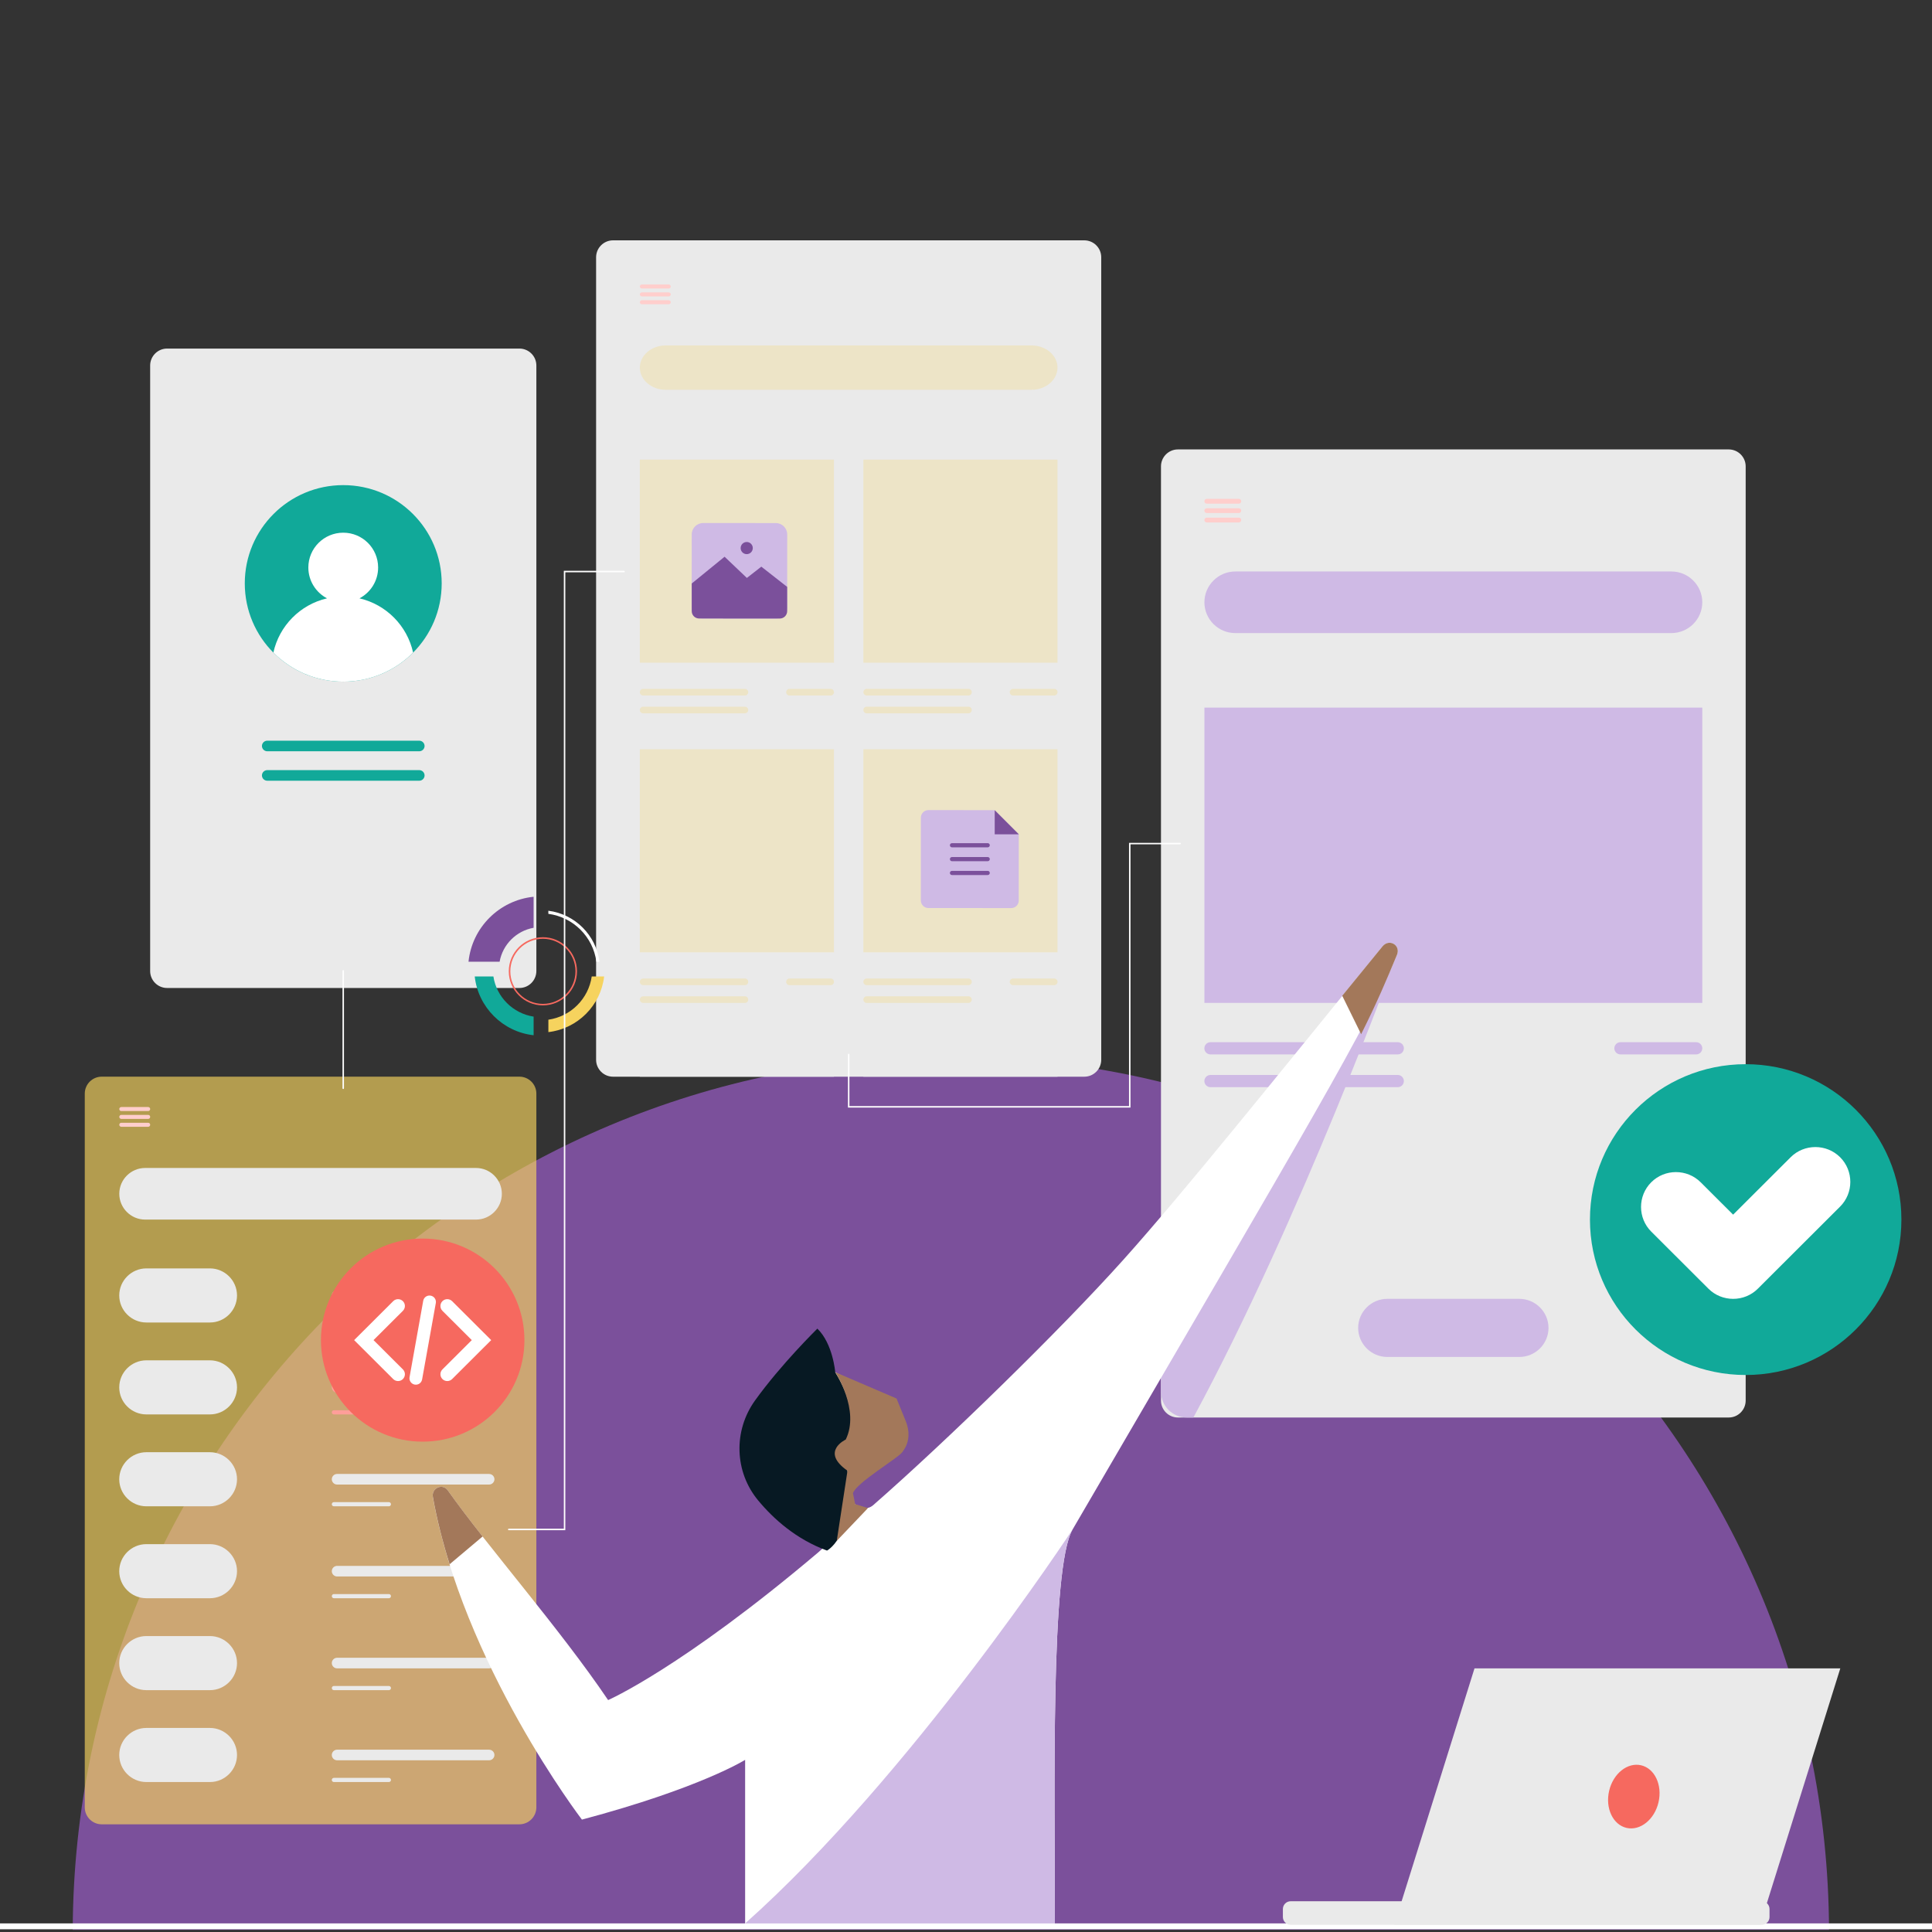 <?xml version="1.0" encoding="UTF-8"?> <svg xmlns="http://www.w3.org/2000/svg" xmlns:xlink="http://www.w3.org/1999/xlink" version="1.1" id="Layer_1" x="0px" y="0px" viewBox="0 0 500 500" style="enable-background:new 0 0 500 500;" xml:space="preserve"><rect x="0" y="0" width="500" height="500" fill="#333333" stroke="none"/> <style type="text/css"> .st0{fill:#7B509B;} .st1{fill:#FFFFFF;} .st2{opacity:0.66;} .st3{fill:#F6D35E;} .st4{fill:#EAEAEA;} .st5{fill:#11A999;} .st6{fill:#FF9E99;} .st7{fill:#FFCECC;} .st8{opacity:0.25;} .st9{fill:#CFBAE5;} .st10{fill:#071923;} .st11{fill:#A3785A;} .st12{fill:#F6695F;} </style> <g> <g> <g> <path class="st0" d="M473.35,499.44C472.87,374.57,371.31,273.5,246.09,273.5S19.31,374.57,18.82,499.44H473.35z"></path> </g> </g> <g> <g> <path class="st1" d="M503.31,499.29H-11.13c-0.42,0-0.76-0.34-0.76-0.76c0-0.42,0.34-0.76,0.76-0.76h514.44 c0.42,0,0.76,0.34,0.76,0.76C504.07,498.95,503.73,499.29,503.31,499.29z"></path> </g> </g> <g class="st2"> <path class="st3" d="M134.42,472.13H26.33c-2.42,0-4.39-1.96-4.39-4.39V283.03c0-2.42,1.96-4.39,4.39-4.39h108.09 c2.42,0,4.39,1.96,4.39,4.39v184.71C138.8,470.17,136.84,472.13,134.42,472.13z"></path> </g> <g> <path class="st4" d="M280.61,278.65H158.66c-2.42,0-4.39-1.96-4.39-4.39V66.59c0-2.42,1.96-4.39,4.39-4.39h121.95 c2.42,0,4.39,1.96,4.39,4.39v207.67C285,276.69,283.03,278.65,280.61,278.65z"></path> </g> <g> <path class="st4" d="M447.39,366.85H304.85c-2.42,0-4.39-1.96-4.39-4.39V120.7c0-2.42,1.96-4.39,4.39-4.39h142.54 c2.42,0,4.39,1.96,4.39,4.39v241.76C451.78,364.88,449.81,366.85,447.39,366.85z"></path> </g> <g> <g> <path class="st4" d="M134.42,255.69H43.25c-2.42,0-4.39-1.96-4.39-4.39V94.6c0-2.42,1.96-4.39,4.39-4.39h91.17 c2.42,0,4.39,1.96,4.39,4.39v156.71C138.8,253.73,136.84,255.69,134.42,255.69z"></path> </g> <g> <ellipse class="st5" cx="88.83" cy="150.98" rx="25.48" ry="25.43"></ellipse> </g> <g> <path class="st1" d="M70.75,168.89c4.62,4.64,11.01,7.52,18.08,7.52c7.07,0,13.47-2.88,18.08-7.52 c-1.52-6.95-6.95-12.43-13.88-14.04c2.87-1.51,4.83-4.51,4.83-7.98c0-4.98-4.04-9.01-9.03-9.01s-9.03,4.04-9.03,9.01 c0,3.46,1.96,6.47,4.83,7.98C77.7,156.46,72.27,161.94,70.75,168.89z"></path> </g> <g> <path class="st5" d="M108.51,194.43H69.16c-0.75,0-1.37-0.62-1.37-1.37l0,0c0-0.75,0.62-1.37,1.37-1.37h39.35 c0.75,0,1.37,0.62,1.37,1.37l0,0C109.88,193.81,109.26,194.43,108.51,194.43z"></path> </g> <g> <path class="st5" d="M108.51,202.05H69.16c-0.75,0-1.37-0.62-1.37-1.37l0,0c0-0.75,0.62-1.37,1.37-1.37h39.35 c0.75,0,1.37,0.62,1.37,1.37l0,0C109.88,201.44,109.26,202.05,108.51,202.05z"></path> </g> </g> <g> <path class="st6" d="M126.59,336.63H87.24c-0.75,0-1.37-0.62-1.37-1.37l0,0c0-0.75,0.62-1.37,1.37-1.37h39.35 c0.75,0,1.37,0.62,1.37,1.37l0,0C127.96,336.01,127.34,336.63,126.59,336.63z"></path> </g> <g> <path class="st6" d="M100.64,342.26H86.41c-0.3,0-0.54-0.24-0.54-0.54l0,0c0-0.3,0.25-0.54,0.54-0.54h14.23 c0.3,0,0.54,0.24,0.54,0.54l0,0C101.19,342.02,100.94,342.26,100.64,342.26z"></path> </g> <g> <path class="st6" d="M100.64,366.05H86.41c-0.3,0-0.54-0.24-0.54-0.54l0,0c0-0.3,0.25-0.54,0.54-0.54h14.23 c0.3,0,0.54,0.24,0.54,0.54l0,0C101.19,365.8,100.94,366.05,100.64,366.05z"></path> </g> <g> <path class="st4" d="M100.64,389.83H86.41c-0.3,0-0.54-0.24-0.54-0.54l0,0c0-0.3,0.25-0.54,0.54-0.54h14.23 c0.3,0,0.54,0.24,0.54,0.54l0,0C101.19,389.59,100.94,389.83,100.64,389.83z"></path> </g> <g> <path class="st4" d="M100.64,413.62H86.41c-0.3,0-0.54-0.24-0.54-0.54l0,0c0-0.3,0.25-0.54,0.54-0.54h14.23 c0.3,0,0.54,0.24,0.54,0.54l0,0C101.19,413.38,100.94,413.62,100.64,413.62z"></path> </g> <g> <path class="st4" d="M100.64,437.41H86.41c-0.3,0-0.54-0.24-0.54-0.54l0,0c0-0.3,0.25-0.54,0.54-0.54h14.23 c0.3,0,0.54,0.24,0.54,0.54l0,0C101.19,437.16,100.94,437.41,100.64,437.41z"></path> </g> <g> <path class="st4" d="M100.64,461.19H86.41c-0.3,0-0.54-0.24-0.54-0.54l0,0c0-0.3,0.25-0.54,0.54-0.54h14.23 c0.3,0,0.54,0.24,0.54,0.54l0,0C101.19,460.95,100.94,461.19,100.64,461.19z"></path> </g> <g> <path class="st6" d="M126.59,360.41H87.24c-0.75,0-1.37-0.62-1.37-1.37l0,0c0-0.75,0.62-1.37,1.37-1.37h39.35 c0.75,0,1.37,0.62,1.37,1.37l0,0C127.96,359.8,127.34,360.41,126.59,360.41z"></path> </g> <g> <path class="st4" d="M126.59,384.2H87.24c-0.75,0-1.37-0.62-1.37-1.37l0,0c0-0.75,0.62-1.37,1.37-1.37h39.35 c0.75,0,1.37,0.62,1.37,1.37l0,0C127.96,383.58,127.34,384.2,126.59,384.2z"></path> </g> <g> <path class="st4" d="M126.59,407.99H87.24c-0.75,0-1.37-0.62-1.37-1.37l0,0c0-0.75,0.62-1.37,1.37-1.37h39.35 c0.75,0,1.37,0.62,1.37,1.37l0,0C127.96,407.37,127.34,407.99,126.59,407.99z"></path> </g> <g> <path class="st4" d="M126.59,431.77H87.24c-0.75,0-1.37-0.62-1.37-1.37l0,0c0-0.75,0.62-1.37,1.37-1.37h39.35 c0.75,0,1.37,0.62,1.37,1.37l0,0C127.96,431.16,127.34,431.77,126.59,431.77z"></path> </g> <g> <path class="st4" d="M126.59,455.56H87.24c-0.75,0-1.37-0.62-1.37-1.37l0,0c0-0.75,0.62-1.37,1.37-1.37h39.35 c0.75,0,1.37,0.62,1.37,1.37l0,0C127.96,454.94,127.34,455.56,126.59,455.56z"></path> </g> <g> <g> <path class="st7" d="M38.35,287.54h-6.96c-0.28,0-0.52-0.23-0.52-0.52l0,0c0-0.28,0.23-0.52,0.52-0.52h6.96 c0.28,0,0.52,0.23,0.52,0.52l0,0C38.87,287.3,38.63,287.54,38.35,287.54z"></path> </g> <g> <path class="st7" d="M38.35,289.57h-6.96c-0.28,0-0.52-0.23-0.52-0.52l0,0c0-0.28,0.23-0.52,0.52-0.52h6.96 c0.28,0,0.52,0.23,0.52,0.52l0,0C38.87,289.34,38.63,289.57,38.35,289.57z"></path> </g> <g> <path class="st7" d="M38.35,291.61h-6.96c-0.28,0-0.52-0.23-0.52-0.52l0,0c0-0.28,0.23-0.52,0.52-0.52h6.96 c0.28,0,0.52,0.23,0.52,0.52l0,0C38.87,291.38,38.63,291.61,38.35,291.61z"></path> </g> </g> <g> <path class="st4" d="M123.19,315.63H37.56c-3.68,0-6.69-3.01-6.69-6.68l0,0c0-3.68,3.01-6.68,6.69-6.68h85.63 c3.68,0,6.69,3.01,6.69,6.68l0,0C129.88,312.62,126.87,315.63,123.19,315.63z"></path> </g> <g> <g> <path class="st7" d="M173.07,74.67h-6.96c-0.28,0-0.52-0.23-0.52-0.52l0,0c0-0.28,0.23-0.52,0.52-0.52h6.96 c0.28,0,0.52,0.23,0.52,0.52l0,0C173.59,74.44,173.35,74.67,173.07,74.67z"></path> </g> <g> <path class="st7" d="M173.07,76.71h-6.96c-0.28,0-0.52-0.23-0.52-0.52l0,0c0-0.28,0.23-0.52,0.52-0.52h6.96 c0.28,0,0.52,0.23,0.52,0.52l0,0C173.59,76.47,173.35,76.71,173.07,76.71z"></path> </g> <g> <path class="st7" d="M173.07,78.74h-6.96c-0.28,0-0.52-0.23-0.52-0.52l0,0c0-0.28,0.23-0.52,0.52-0.52h6.96 c0.28,0,0.52,0.23,0.52,0.52l0,0C173.59,78.51,173.35,78.74,173.07,78.74z"></path> </g> </g> <g class="st8"> <path class="st3" d="M266.99,100.88h-94.71c-3.68,0-6.69-2.58-6.69-5.74l0,0c0-3.16,3.01-5.74,6.69-5.74h94.71 c3.68,0,6.69,2.58,6.69,5.74l0,0C273.68,98.3,270.67,100.88,266.99,100.88z"></path> </g> <g> <path class="st4" d="M54.33,342.26H37.88c-3.86,0-7.02-3.15-7.02-7l0,0c0-3.85,3.16-7,7.02-7h16.44c3.86,0,7.02,3.15,7.02,7l0,0 C61.34,339.11,58.18,342.26,54.33,342.26z"></path> </g> <g> <path class="st4" d="M54.33,366.05H37.88c-3.86,0-7.02-3.15-7.02-7l0,0c0-3.85,3.16-7,7.02-7h16.44c3.86,0,7.02,3.15,7.02,7l0,0 C61.34,362.9,58.18,366.05,54.33,366.05z"></path> </g> <g> <path class="st4" d="M54.33,389.83H37.88c-3.86,0-7.02-3.15-7.02-7l0,0c0-3.85,3.16-7,7.02-7h16.44c3.86,0,7.02,3.15,7.02,7l0,0 C61.34,386.68,58.18,389.83,54.33,389.83z"></path> </g> <g> <path class="st4" d="M54.33,413.62H37.88c-3.86,0-7.02-3.15-7.02-7l0,0c0-3.85,3.16-7,7.02-7h16.44c3.86,0,7.02,3.15,7.02,7l0,0 C61.34,410.47,58.18,413.62,54.33,413.62z"></path> </g> <g> <path class="st4" d="M54.33,437.41H37.88c-3.86,0-7.02-3.15-7.02-7l0,0c0-3.85,3.16-7,7.02-7h16.44c3.86,0,7.02,3.15,7.02,7l0,0 C61.34,434.26,58.18,437.41,54.33,437.41z"></path> </g> <g> <path class="st4" d="M54.33,461.19H37.88c-3.86,0-7.02-3.15-7.02-7l0,0c0-3.85,3.16-7,7.02-7h16.44c3.86,0,7.02,3.15,7.02,7l0,0 C61.34,458.04,58.18,461.19,54.33,461.19z"></path> </g> <g class="st8"> <g> <rect x="223.44" y="118.95" class="st3" width="50.24" height="52.56"></rect> </g> <g> <g> <path class="st3" d="M250.63,180H224.3c-0.47,0-0.86-0.38-0.86-0.86l0,0c0-0.47,0.38-0.86,0.86-0.86h26.33 c0.47,0,0.86,0.38,0.86,0.86l0,0C251.48,179.62,251.1,180,250.63,180z"></path> </g> <g> <path class="st3" d="M272.83,180h-10.65c-0.47,0-0.86-0.38-0.86-0.86l0,0c0-0.47,0.38-0.86,0.86-0.86h10.65 c0.47,0,0.86,0.38,0.86,0.86l0,0C273.68,179.62,273.3,180,272.83,180z"></path> </g> <g> <path class="st3" d="M250.63,184.61H224.3c-0.47,0-0.86-0.38-0.86-0.86l0,0c0-0.47,0.38-0.86,0.86-0.86h26.33 c0.47,0,0.86,0.38,0.86,0.86l0,0C251.48,184.22,251.1,184.61,250.63,184.61z"></path> </g> </g> </g> <g class="st8"> <g> <rect x="165.59" y="118.95" class="st3" width="50.24" height="52.56"></rect> </g> <g> <g> <path class="st3" d="M192.78,180h-26.33c-0.47,0-0.86-0.38-0.86-0.86l0,0c0-0.47,0.38-0.86,0.86-0.86h26.33 c0.47,0,0.86,0.38,0.86,0.86l0,0C193.63,179.62,193.25,180,192.78,180z"></path> </g> <g> <path class="st3" d="M214.97,180h-10.65c-0.47,0-0.86-0.38-0.86-0.86l0,0c0-0.47,0.38-0.86,0.86-0.86h10.65 c0.47,0,0.86,0.38,0.86,0.86l0,0C215.83,179.62,215.45,180,214.97,180z"></path> </g> <g> <path class="st3" d="M192.78,184.61h-26.33c-0.47,0-0.86-0.38-0.86-0.86l0,0c0-0.47,0.38-0.86,0.86-0.86h26.33 c0.47,0,0.86,0.38,0.86,0.86l0,0C193.63,184.22,193.25,184.61,192.78,184.61z"></path> </g> </g> </g> <g> <g> <g> <path class="st7" d="M320.61,130.35h-8.3c-0.34,0-0.62-0.28-0.62-0.62l0,0c0-0.34,0.28-0.62,0.62-0.62h8.3 c0.34,0,0.62,0.28,0.62,0.62l0,0C321.23,130.08,320.95,130.35,320.61,130.35z"></path> </g> <g> <path class="st7" d="M320.61,132.78h-8.3c-0.34,0-0.62-0.28-0.62-0.62l0,0c0-0.34,0.28-0.62,0.62-0.62h8.3 c0.34,0,0.62,0.28,0.62,0.62l0,0C321.23,132.5,320.95,132.78,320.61,132.78z"></path> </g> <g> <path class="st7" d="M320.61,135.21h-8.3c-0.34,0-0.62-0.28-0.62-0.62l0,0c0-0.34,0.28-0.62,0.62-0.62h8.3 c0.34,0,0.62,0.28,0.62,0.62l0,0C321.23,134.93,320.95,135.21,320.61,135.21z"></path> </g> </g> <g> <path class="st9" d="M432.57,163.84H319.68c-4.39,0-7.98-3.58-7.98-7.97l0,0c0-4.38,3.59-7.97,7.98-7.97h112.89 c4.39,0,7.98,3.58,7.98,7.97l0,0C440.55,160.26,436.96,163.84,432.57,163.84z"></path> </g> <g> <path class="st9" d="M393.21,351.18h-34.18c-4.14,0-7.54-3.38-7.54-7.52l0,0c0-4.14,3.39-7.52,7.54-7.52h34.18 c4.14,0,7.54,3.38,7.54,7.52l0,0C400.75,347.8,397.36,351.18,393.21,351.18z"></path> </g> <g> <rect x="311.7" y="183.13" class="st9" width="128.85" height="76.42"></rect> </g> <g> <path class="st9" d="M361.74,272.88h-48.47c-0.87,0-1.58-0.71-1.58-1.58l0,0c0-0.87,0.71-1.58,1.58-1.58h48.47 c0.87,0,1.58,0.71,1.58,1.58l0,0C363.32,272.18,362.62,272.88,361.74,272.88z"></path> </g> <g> <path class="st9" d="M438.97,272.88h-19.6c-0.87,0-1.58-0.71-1.58-1.58l0,0c0-0.87,0.71-1.58,1.58-1.58h19.6 c0.87,0,1.58,0.71,1.58,1.58l0,0C440.55,272.18,439.84,272.88,438.97,272.88z"></path> </g> <g> <path class="st9" d="M361.74,281.36h-48.47c-0.87,0-1.58-0.71-1.58-1.58l0,0c0-0.87,0.71-1.58,1.58-1.58h48.47 c0.87,0,1.58,0.71,1.58,1.58l0,0C363.32,280.65,362.62,281.36,361.74,281.36z"></path> </g> </g> <g class="st8"> <g> <rect x="223.44" y="193.9" class="st3" width="50.24" height="52.56"></rect> </g> <g> <g> <path class="st3" d="M250.63,254.96H224.3c-0.47,0-0.86-0.38-0.86-0.86l0,0c0-0.47,0.38-0.86,0.86-0.86h26.33 c0.47,0,0.86,0.38,0.86,0.86l0,0C251.48,254.57,251.1,254.96,250.63,254.96z"></path> </g> <g> <path class="st3" d="M272.83,254.96h-10.65c-0.47,0-0.86-0.38-0.86-0.86l0,0c0-0.47,0.38-0.86,0.86-0.86h10.65 c0.47,0,0.86,0.38,0.86,0.86l0,0C273.68,254.57,273.3,254.96,272.83,254.96z"></path> </g> <g> <path class="st3" d="M250.63,259.56H224.3c-0.47,0-0.86-0.38-0.86-0.86l0,0c0-0.47,0.38-0.86,0.86-0.86h26.33 c0.47,0,0.86,0.38,0.86,0.86l0,0C251.48,259.18,251.1,259.56,250.63,259.56z"></path> </g> </g> </g> <g class="st8"> <g> <rect x="165.59" y="193.9" class="st3" width="50.24" height="52.56"></rect> </g> <g> <g> <path class="st3" d="M192.78,254.96h-26.33c-0.47,0-0.86-0.38-0.86-0.86l0,0c0-0.47,0.38-0.86,0.86-0.86h26.33 c0.47,0,0.86,0.38,0.86,0.86l0,0C193.63,254.57,193.25,254.96,192.78,254.96z"></path> </g> <g> <path class="st3" d="M214.97,254.96h-10.65c-0.47,0-0.86-0.38-0.86-0.86l0,0c0-0.47,0.38-0.86,0.86-0.86h10.65 c0.47,0,0.86,0.38,0.86,0.86l0,0C215.83,254.57,215.45,254.96,214.97,254.96z"></path> </g> <g> <path class="st3" d="M192.78,259.56h-26.33c-0.47,0-0.86-0.38-0.86-0.86l0,0c0-0.47,0.38-0.86,0.86-0.86h26.33 c0.47,0,0.86,0.38,0.86,0.86l0,0C193.63,259.18,193.25,259.56,192.78,259.56z"></path> </g> </g> </g> <g> <rect x="223.44" y="270.97" class="st4" width="50.24" height="7.68"></rect> </g> <g> <rect x="165.59" y="270.97" class="st4" width="50.24" height="7.68"></rect> </g> <g> <path class="st9" d="M355.94,251.16l-51.12,81.33l-4.35,8.82v18.88c0,3.68,2.99,6.66,6.67,6.66h1.71 c27.68-51.2,52.67-119.73,52.67-119.73L355.94,251.16z"></path> </g> <g> <g> <g> <g> <path class="st1" d="M115.88,385.71c10.37,14.63,28.99,35.75,41.5,54.27c0,0,18.98-8.27,54.36-38.21 c0.09-0.08,1.14-1.01,2.25-2.01c2.89-2.59,4.68-6.3,4.53-10.18c-0.3-7.84-0.07-14.2-0.07-14.2c3.46-8.56-4.42-21.31-4.42-21.31 l17.77,8.99l-0.58,8.43c-0.23,3.35-1.83,6.45-4.42,8.57l-5.17,4.23c-1.1,0.9-1.53,2.4-1.07,3.75l0,0 c0.78,2.29,3.62,3.07,5.44,1.48c18.85-16.49,48.26-45.14,64.67-63.43c15.84-17.66,40.32-48.21,67.11-81.14 c1.73-2.12,4.81-0.32,3.75,2.21c-8.16,19.53-21.08,40.84-83.95,148.68c-5.78,9.92-4.53,67.94-4.59,101.96h-80.15v-42.35 c0,0-11.68,7.34-42.24,15.46c0,0-30.83-40.28-38.58-83.46C111.61,385.11,114.52,383.8,115.88,385.71z"></path> </g> </g> </g> <g> <g> <g> <path class="st10" d="M216.16,355.14c0,0-0.6-7.42-4.63-11.29c0,0-9.45,9.27-16.15,18.62c-5.61,7.83-5.32,18.43,0.83,25.84 c4.05,4.88,9.9,10.07,17.82,12.98c0,0,8.84-4.6,4.42-25.92C218.45,375.37,224.06,367.98,216.16,355.14z"></path> </g> </g> </g> <g> <g> <g> <path class="st11" d="M347.37,257.7L347.37,257.7c3.28-4.02,6.73-8.25,10.41-12.77c1.73-2.12,4.81-0.32,3.75,2.21 c-2.75,6.59-5.04,12.04-9.27,20.51L347.37,257.7z"></path> </g> </g> </g> <g> <g> <g> <path class="st11" d="M116.36,404.83c-1.78-5.69-3.28-11.52-4.33-17.41c-0.42-2.31,2.5-3.62,3.86-1.71 c2.57,3.62,5.64,7.65,9.01,11.93L116.36,404.83z"></path> </g> </g> </g> <g> <g> <g> <path class="st9" d="M277.58,395.82c-5.78,9.92-4.53,67.94-4.59,101.96h-80.15C235.8,459.54,277.58,395.82,277.58,395.82z"></path> </g> </g> </g> </g> <g> <g> <g> <g> <g> <path class="st1" d="M141.92,236.5c6.45,0.86,11.57,5.96,12.42,12.4h0.8c-0.87-6.88-6.34-12.34-13.23-13.2V236.5z"></path> </g> </g> </g> </g> <g> <g> <g> <g> <path class="st3" d="M153.14,252.71c-0.84,5.78-5.42,10.35-11.22,11.19v3.21c7.55-0.88,13.56-6.87,14.43-14.41H153.14z"></path> </g> </g> </g> </g> <g> <g> <g> <g> <path class="st5" d="M138.1,263.1c-5.35-0.83-9.58-5.05-10.41-10.39h-4.83c0.89,7.98,7.25,14.33,15.24,15.21V263.1z"></path> </g> </g> </g> </g> <g> <g> <g> <g> <path class="st0" d="M129.3,248.89c0.8-4.47,4.33-7.99,8.8-8.78v-8.03c-8.87,0.9-15.95,7.96-16.85,16.81H129.3z"></path> </g> </g> </g> </g> <g> <g> <g> <g> <path class="st12" d="M140.5,260.19c-4.87,0-8.83-3.96-8.83-8.82c0-4.86,3.96-8.82,8.83-8.82s8.83,3.96,8.83,8.82 C149.34,256.24,145.37,260.19,140.5,260.19z M140.5,242.96c-4.65,0-8.43,3.78-8.43,8.42c0,4.64,3.78,8.42,8.43,8.42 s8.43-3.78,8.43-8.42C148.94,246.73,145.15,242.96,140.5,242.96z"></path> </g> </g> </g> </g> </g> <g> <g> <g> <g> <ellipse class="st12" cx="109.39" cy="346.82" rx="26.33" ry="26.28"></ellipse> </g> </g> </g> <g> <g> <g> <g> <g> <path class="st1" d="M96.67,346.82l7.6-7.58c0.69-0.69,0.69-1.81,0-2.5l0,0c-0.69-0.69-1.82-0.69-2.51,0l-7.6,7.58l-2.51,2.5 l2.51,2.5l7.6,7.58c0.69,0.69,1.82,0.69,2.51,0l0,0c0.69-0.69,0.69-1.81,0-2.5L96.67,346.82z"></path> </g> </g> </g> <g> <g> <g> <path class="st1" d="M122.1,346.82l-7.6-7.58c-0.69-0.69-0.69-1.81,0-2.5l0,0c0.69-0.69,1.82-0.69,2.51,0l7.6,7.58l2.51,2.5 l-2.51,2.5l-7.6,7.58c-0.69,0.69-1.82,0.69-2.51,0l0,0c-0.69-0.69-0.69-1.81,0-2.5L122.1,346.82z"></path> </g> </g> </g> </g> <g> <g> <g> <path class="st1" d="M107.33,358.33L107.33,358.33c-0.9-0.16-1.5-1.02-1.34-1.91l3.54-19.78c0.16-0.9,1.02-1.49,1.92-1.33l0,0 c0.9,0.16,1.5,1.02,1.34,1.91L109.24,357C109.08,357.9,108.23,358.49,107.33,358.33z"></path> </g> </g> </g> </g> </g> <g> <g> <ellipse class="st5" cx="451.78" cy="315.63" rx="40.3" ry="40.22"></ellipse> </g> <g> <path class="st1" d="M463.42,299.49l-14.89,14.86l-8.4-8.38c-3.52-3.51-9.28-3.51-12.79,0c-3.52,3.51-3.52,9.26,0,12.77 l14.8,14.77l0,0c3.52,3.51,9.28,3.51,12.79,0l21.29-21.25c3.52-3.51,3.52-9.26,0-12.77l0,0 C472.7,295.98,466.94,295.98,463.42,299.49z"></path> </g> </g> <g> <g> <path class="st4" d="M455.94,498.14H334.02c-1.1,0-2.01-0.9-2.01-2.01v-2.08c0-1.1,0.9-2.01,2.01-2.01h121.92 c1.1,0,2.01,0.9,2.01,2.01v2.08C457.95,497.23,457.05,498.14,455.94,498.14z"></path> </g> <g> <polygon class="st4" points="455.51,498.14 360.83,498.14 381.6,431.77 476.27,431.77 "></polygon> </g> <g> <path class="st12" d="M429.22,466.43c-1.04,4.48-4.74,7.44-8.27,6.63c-3.53-0.82-5.55-5.11-4.51-9.58 c1.04-4.48,4.74-7.44,8.27-6.63C428.24,457.67,430.26,461.96,429.22,466.43z"></path> </g> </g> <g> <path class="st1" d="M88.83,281.84c-0.1,0-0.19-0.09-0.19-0.19v-30.39c0-0.1,0.09-0.19,0.19-0.19c0.1,0,0.19,0.09,0.19,0.19v30.39 C89.02,281.75,88.94,281.84,88.83,281.84z"></path> </g> <g> <path class="st1" d="M146.3,396.01h-14.64c-0.1,0-0.19-0.08-0.19-0.19c0-0.11,0.09-0.19,0.19-0.19h14.26V147.72h15.57 c0.1,0,0.19,0.09,0.19,0.19c0,0.1-0.09,0.19-0.19,0.19H146.3V396.01z"></path> </g> <g> <path class="st1" d="M292.57,286.64h-73.12v-13.76c0-0.1,0.09-0.19,0.19-0.19c0.1,0,0.19,0.09,0.19,0.19v13.38h72.36v-68.13h13.21 c0.11,0,0.19,0.09,0.19,0.19c0,0.1-0.08,0.19-0.19,0.19h-12.83V286.64z"></path> </g> </g> <g> <path class="st11" d="M221.32,389.27l-0.58-2.81c0.78-2.69,11.84-9.16,12.85-10.74l0.5-0.78c1.25-1.96,1.37-4.58,0.32-7.15 l-2.39-5.86l-15.85-6.8c0,0,6.45,9.83,2.7,17.43c0,0-6.68,3.09,0.46,8.06l-2.78,18.15l8.08-8.48L221.32,389.27z"></path> </g> <g> <g> <path class="st9" d="M261.69,235.01L240.28,235c-1.09,0-1.97-0.88-1.97-1.97l0.01-21.41c0-1.09,0.88-1.97,1.97-1.97l17.13,0.02 l6.24,6.24l-0.01,17.13C263.66,234.14,262.78,235.02,261.69,235.01z"></path> </g> <g> <polygon class="st0" points="257.43,215.92 263.67,215.92 257.43,209.67 "></polygon> </g> <g> <g> <path class="st0" d="M255.62,219.29h-9.25c-0.3,0-0.54-0.24-0.54-0.54l0,0c0-0.3,0.24-0.54,0.54-0.54h9.25 c0.3,0,0.54,0.24,0.54,0.54l0,0C256.16,219.05,255.91,219.29,255.62,219.29z"></path> </g> <g> <path class="st0" d="M255.62,222.88h-9.25c-0.3,0-0.54-0.24-0.54-0.54l0,0c0-0.3,0.24-0.54,0.54-0.54h9.25 c0.3,0,0.54,0.24,0.54,0.54l0,0C256.16,222.63,255.91,222.88,255.62,222.88z"></path> </g> <g> <path class="st0" d="M255.62,226.46h-9.25c-0.3,0-0.54-0.24-0.54-0.54l0,0c0-0.3,0.24-0.54,0.54-0.54h9.25 c0.3,0,0.54,0.24,0.54,0.54l0,0C256.16,226.21,255.91,226.46,255.62,226.46z"></path> </g> </g> </g> <g> <g> <path class="st9" d="M200.76,160.08l-18.8-0.01c-1.63,0-2.95-1.32-2.95-2.96l0.01-18.8c0-1.63,1.32-2.95,2.96-2.95l18.8,0.01 c1.63,0,2.95,1.32,2.95,2.96l-0.01,18.8C203.71,158.76,202.39,160.08,200.76,160.08z"></path> </g> <g> <path class="st0" d="M180.93,160.07l20.87,0.01c1.06,0,1.92-0.86,1.92-1.92l0-6.27l-6.69-5.24l-3.74,2.92l-5.77-5.49l-8.5,6.93 l0,7.14C179.01,159.21,179.87,160.06,180.93,160.07z"></path> </g> <g> <path class="st0" d="M194.82,141.84c0,0.87-0.7,1.57-1.57,1.57c-0.87,0-1.57-0.7-1.57-1.57c0-0.87,0.7-1.57,1.57-1.57 C194.11,140.26,194.82,140.97,194.82,141.84z"></path> </g> </g> <g> </g> <g> </g> <g> </g> <g> </g> <g> </g> <g> </g> </svg> 